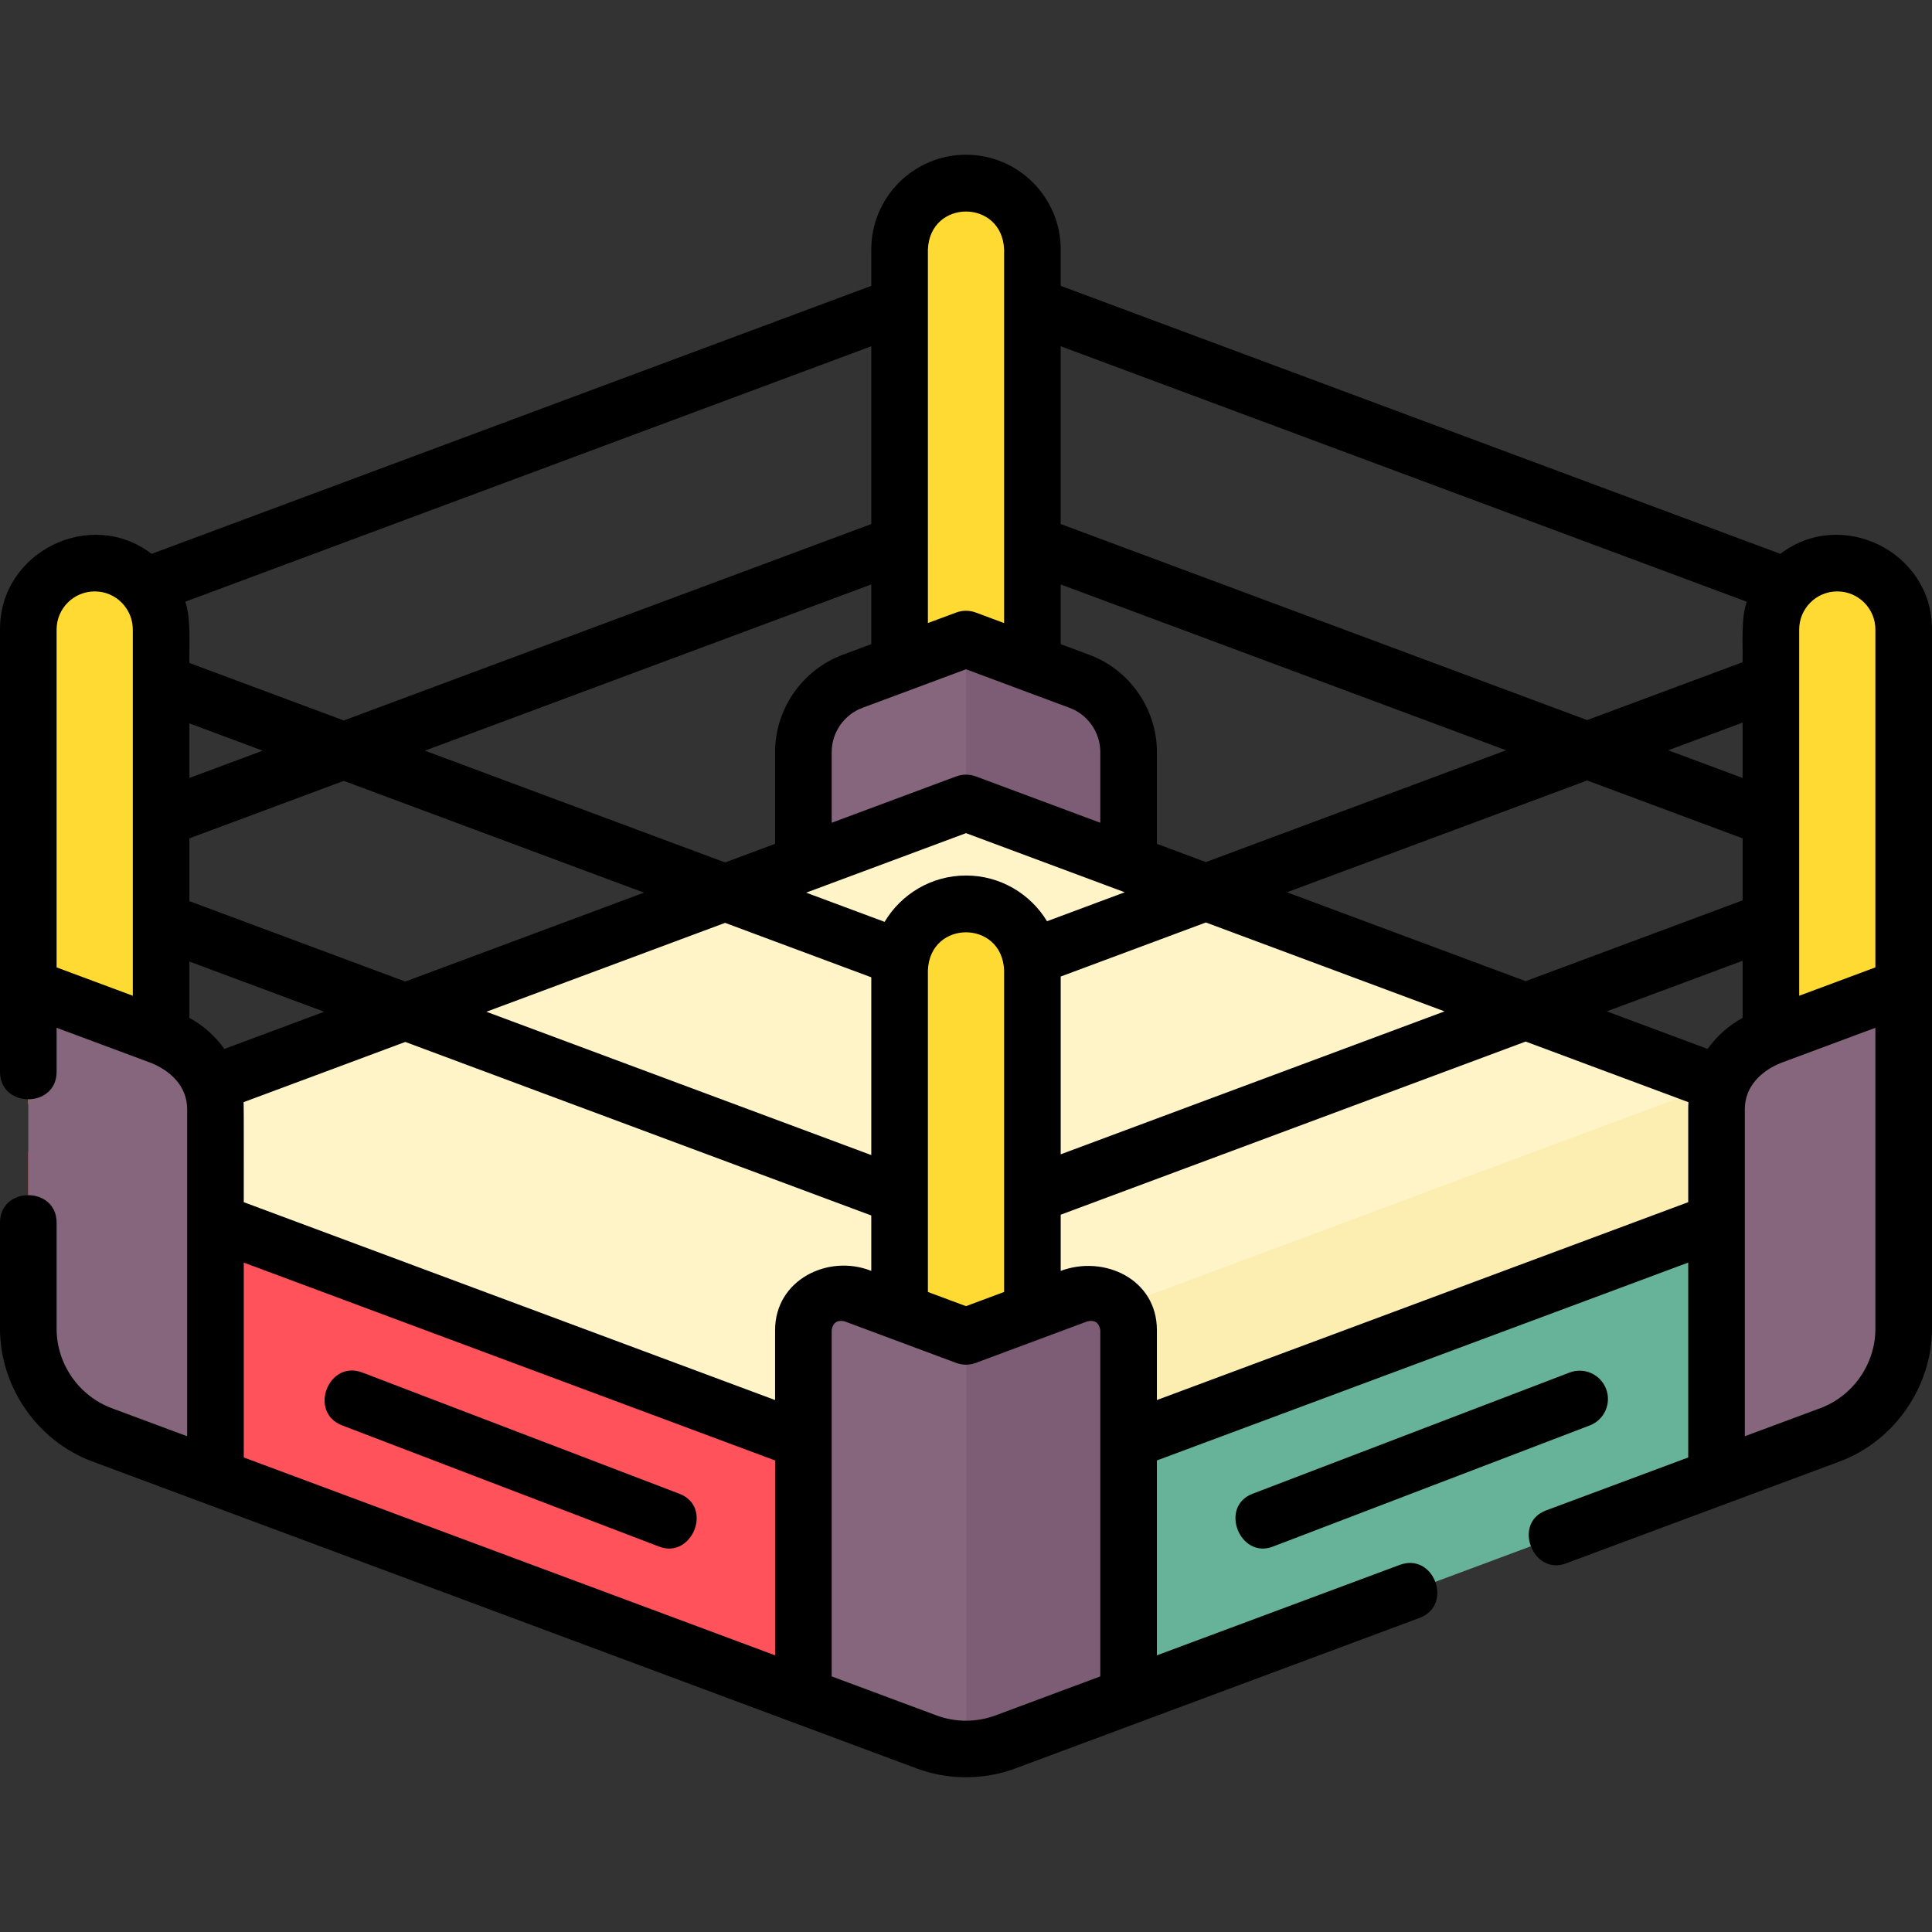 <svg id="Layer_1" enable-background="new 0 0 512.001 512.001" height="512" viewBox="0 0 512.001 512.001" width="512" xmlns="http://www.w3.org/2000/svg"><rect x="0" y="0" width="512.001" height="512.001" fill="#333333" stroke="none"/><g><g><g><g><g><path d="m273.598 220.874h-35.195v-154.771c0-9.719 7.879-17.598 17.598-17.598 9.719 0 17.598 7.879 17.598 17.598v154.771z" fill="#ffda33"/><g><path d="m256 280.733 43.091 16.047v-97.477c0-8.354-5.192-15.827-13.02-18.743l-30.071-11.198-30.07 11.198c-7.828 2.915-13.02 10.389-13.02 18.743v97.477z" fill="#85667d"/><g><path d="m286.071 180.56-30.071-11.198v111.371l43.091 16.047v-97.477c0-8.354-5.192-15.828-13.02-18.743z" fill="#7d5c75"/></g></g><path d="m256 212.791-248.5 92.539 248.5 92.539 248.5-92.539z" fill="#fff4c7"/><path d="m454.5 287.395-247.581 92.197 49.081 18.277 248.5-92.539z" fill="#fceeb1"/><path d="m256 422.337v-24.468l248.5-92.539v46.811c0 12.53-7.788 23.741-19.531 28.114l-188.5 70.196c-19.601 7.3-40.469-7.197-40.469-28.114z" fill="#66b399"/><path d="m7.5 305.33v46.811c0 12.53 7.788 23.741 19.531 28.114l188.5 70.196c19.602 7.3 40.469-7.197 40.469-28.114v-24.468z" fill="#ff525a"/></g><g fill="#ffda33"><path d="m273.598 382.81h-35.195v-125.691c0-9.719 7.879-17.598 17.598-17.598 9.719 0 17.598 7.879 17.598 17.598v125.691z"/><path d="m504.5 292.518h-35.195v-125.691c0-9.719 7.879-17.598 17.598-17.598 9.719 0 17.598 7.879 17.598 17.598v125.691z"/><path d="m42.695 292.518h-35.195v-125.691c0-9.719 7.879-17.598 17.598-17.598 9.719 0 17.598 7.879 17.598 17.598v125.691z"/></g><g><path d="m256 354.151-29.601-11.023c-6.534-2.433-13.49 2.399-13.49 9.371v96.976l32.621 12.148c6.753 2.515 14.186 2.515 20.939 0l32.621-12.148v-96.976c0-6.972-6.956-11.805-13.49-9.371z" fill="#85667d"/></g><g><path d="m285.601 343.128-29.51 10.989v109.391c3.516-.011 7.031-.639 10.379-1.886l32.621-12.148v-96.976c0-6.971-6.956-11.803-13.49-9.37z" fill="#7d5c75"/></g></g></g><g><path d="m454.899 391.412 30.07-11.185c11.743-4.373 19.531-15.583 19.531-28.114v-90.53l-36.58 13.609c-7.828 2.915-13.02 10.389-13.02 18.743v97.477z" fill="#85667d"/></g><g><path d="m57.101 391.412-30.07-11.185c-11.743-4.372-19.531-15.583-19.531-28.113v-90.53l36.58 13.609c7.828 2.915 13.02 10.389 13.02 18.743v97.476z" fill="#85667d"/></g></g><g><path d="m90.696 377.756 84 32.119c8.718 3.333 14.371-10.564 5.357-14.011l-84-32.119c-9.057-3.461-14.414 10.547-5.357 14.011z"/><path d="m425.63 368.071c-1.479-3.868-5.813-5.808-9.684-4.327l-84 32.119c-8.926 3.413-3.369 17.349 5.357 14.011l84-32.119c3.87-1.479 5.807-5.814 4.327-9.684z"/><path d="m512 166.827c.105-20.588-23.979-32.461-40.179-20.049l-190.723-71.023v-9.652c0-13.838-11.259-25.097-25.098-25.097s-25.098 11.259-25.098 25.097v9.652l-190.723 71.024c-16.206-12.408-40.281-.544-40.179 20.049v117.219c0 9.697 15 9.697 15 0v-11.67l24.941 9.279c5.299 2.097 9.66 6.284 9.66 12.28v86.685l-19.953-7.421c-8.761-3.264-14.648-11.737-14.648-21.086v-28.106c0-9.697-15-9.697-15 0v28.106c0 15.458 9.921 29.773 24.414 35.17l218.5 81.367c8.39 3.125 17.784 3.126 26.174 0l107.087-39.878c9.087-3.383 3.853-17.441-5.234-14.057l-64.349 23.963v-51.646l140.808-52.436v51.647l-37.673 14.029c-8.959 3.336-3.514 17.316 5.234 14.057l72.626-27.045c14.412-5.367 24.413-19.799 24.413-35.17zm-476.805 97.058-20.195-7.513v-89.545c0-5.568 4.53-10.098 10.098-10.098 5.675 0 10.098 4.635 10.098 10.098v97.058zm245.903-109.004 118.028 43.953-79.558 29.627-12.977-4.832v-24.325c0-11.426-7.194-21.783-17.903-25.771l-7.59-2.826zm-35.195 102.238c.556-13.399 19.644-13.389 20.195 0v85.269l-10.098 3.76-10.098-3.76v-85.269zm10.097-25.097c-9.16 0-17.189 4.933-21.572 12.281l-20.779-7.738 42.351-15.771 42.077 15.669-20.605 7.673c-4.404-7.256-12.381-12.114-21.472-12.114zm-164.891-25.084 79.558 29.627-63.259 23.557-57.214-21.306v-16.642zm-40.914-.77v-14.466l19.423 7.233zm62.405-7.233 118.302-44.055v15.824l-7.59 2.826c-10.708 3.988-17.903 14.345-17.903 25.771v24.325l-13.251 4.935zm79.558 45.633 38.744 14.428v47.114l-102.002-37.985zm88.94 14.224 38.47-14.326 63.258 23.557-101.729 37.883v-47.114zm-35.195-114.545c.002-.103.002-.206 0-.31v-77.834c.556-13.398 19.644-13.388 20.195 0v77.845c-.002.098-.002.195 0 .292v20.88l-7.48-2.786c-1.688-.629-3.546-.629-5.234 0l-7.48 2.786v-20.873zm10.097 33.118s18.302 6.815 27.453 10.223c4.867 1.813 8.138 6.521 8.138 11.714v18.739l-32.974-12.279c-1.688-.629-3.547-.629-5.234 0l-32.974 12.279v-18.739c0-5.194 3.271-9.901 8.138-11.714zm-206.906-17.9 181.809-67.704v47.114l-139.794 52.057-40.914-15.236c-.083-4.555.459-11.97-1.101-16.231zm1.101 110.292v-14.935l35.723 13.303-26.454 9.851c-2.402-3.368-5.557-6.201-9.269-8.219zm155.214 168.922-140.808-52.436v-51.646l140.808 52.436zm0-86.18v18.528l-140.808-52.436c-.029-.648.07-26.711-.063-26.499l42.87-15.965 123.493 45.988v14.686c-11.362-4.538-25.492 2.323-25.492 15.698zm86.182 29.169c-.002.097-.002.195 0 .292v62.305l-27.739 10.33c-5.063 1.886-10.641 1.886-15.704 0l-27.739-10.33v-62.295c.002-.104.002-.207 0-.31v-29.161c.307-1.957 1.432-2.738 3.373-2.343l29.601 11.023c1.688.629 3.547.629 5.234 0l29.601-11.023c1.941-.395 3.065.386 3.373 2.343zm155.809-87.732v24.655l-140.809 52.436v-18.528c0-13.597-14.094-19.982-25.493-15.697v-14.891l123.219-45.886 43.145 16.067c-.041.611-.062 1.226-.062 1.844zm14.405-24.179c-3.711 2.017-6.866 4.851-9.269 8.219l-26.728-9.953 35.997-13.405zm0-31.145-57.488 21.408-63.259-23.557 79.558-29.627 41.189 15.338zm0-32.443-19.698-7.335 19.698-7.335zm0-30.677-41.189 15.338-139.518-51.956v-47.113l181.809 67.704c-1.546 4.207-1.025 11.529-1.102 16.027zm35.195 176.622c0 9.349-5.887 17.822-14.645 21.084l-19.956 7.422v-56.665c.002-.097.002-.195 0-.292v-29.728c0-5.999 4.363-10.183 9.663-12.282l24.938-9.276zm0-95.742-20.195 7.513v-97.058c0-5.463 4.423-10.098 10.098-10.098 5.567 0 10.098 4.53 10.098 10.098v89.545z"/></g></g></svg>
